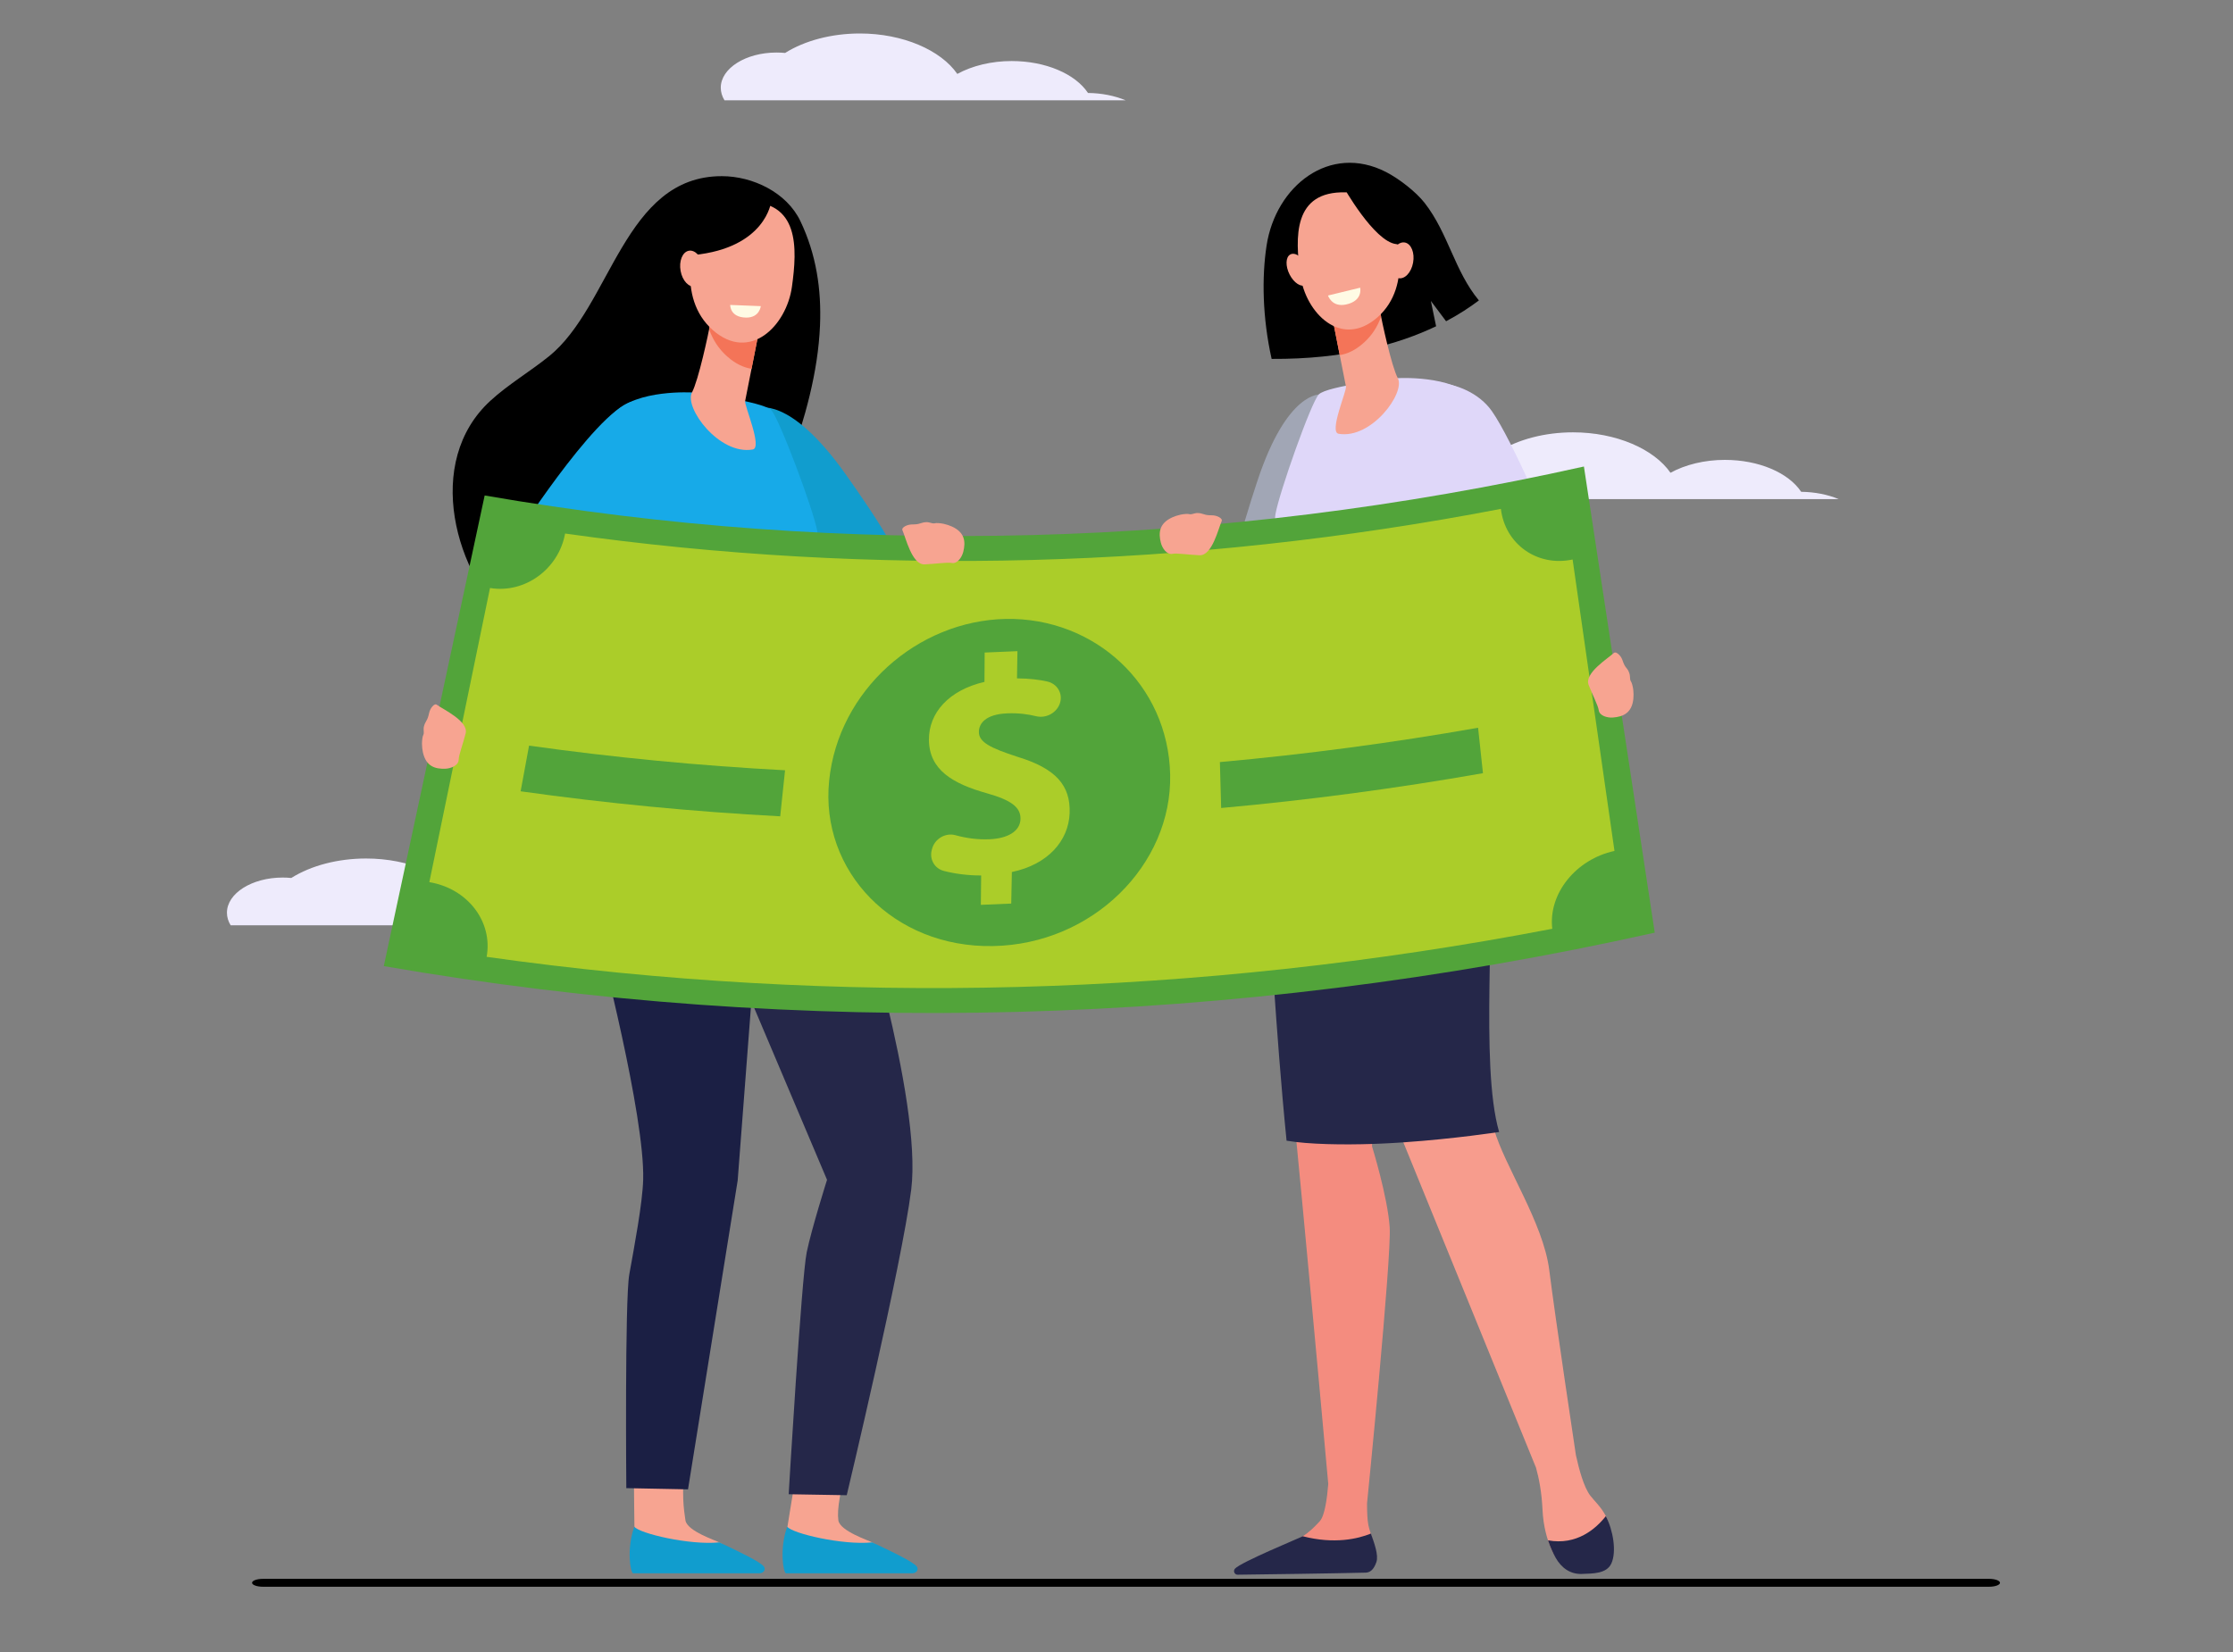 <?xml version="1.0" encoding="UTF-8"?> <!-- Generator: Adobe Illustrator 19.0.0, SVG Export Plug-In . SVG Version: 6.00 Build 0) --> <svg xmlns="http://www.w3.org/2000/svg" xmlns:xlink="http://www.w3.org/1999/xlink" version="1.1" x="0px" y="0px" viewBox="0 0 1000 740" style="enable-background:new 0 0 1000 740;" xml:space="preserve"><rect x="0" y="0" width="1000" height="740" fill="#808080" stroke="none"/> <g id="Ñëîé_2"> </g> <g id="Layer_1"> <g> <path style="fill:#EEEBFC;" d="M504.06,44.92c-4.87-2.03-10.66-3.21-16.82-3.28c-5.71-8.58-19.04-14.3-34.18-14.3 c-9.09,0-17.7,2.13-24.35,5.77C421.32,22.45,404.34,15,385.1,15c-12.64,0-24.63,3.15-33.51,8.72c-1.27-0.13-2.56-0.19-3.84-0.19 c-13.77,0-24.97,7.07-24.97,15.75c0,1.95,0.57,3.86,1.66,5.64H504.06z"></path> <path style="fill:#EEEBFC;" d="M823.44,223.58c-4.87-2.03-10.66-3.21-16.82-3.28c-5.71-8.58-19.04-14.3-34.18-14.3 c-9.09,0-17.7,2.13-24.35,5.77c-7.39-10.66-24.38-18.11-43.62-18.11c-12.64,0-24.63,3.15-33.51,8.72 c-1.27-0.13-2.56-0.19-3.84-0.19c-13.77,0-24.97,7.07-24.97,15.75c0,1.95,0.57,3.86,1.66,5.64H823.44z"></path> <path style="fill:#EEEBFC;" d="M282.92,414.48c-4.87-2.03-10.66-3.21-16.82-3.28c-5.71-8.58-19.04-14.3-34.18-14.3 c-9.09,0-17.7,2.13-24.35,5.77c-7.39-10.66-24.38-18.11-43.62-18.11c-12.64,0-24.63,3.15-33.51,8.72 c-1.27-0.13-2.56-0.19-3.84-0.19c-13.77,0-24.97,7.07-24.97,15.75c0,1.95,0.57,3.86,1.66,5.64H282.92z"></path> <path d="M117.78,710.77h772.97c2.71,0,4.9-0.79,4.9-1.77l0,0c0-0.97-2.19-1.77-4.9-1.77H117.78c-2.71,0-4.9,0.79-4.9,1.77l0,0 C112.88,709.98,115.07,710.77,117.78,710.77z"></path> </g> <g> <g> <path style="fill:#F7A491;" d="M375.44,681.02c-0.7-5,0.87-13.59,4.77-27.04c-7.72,0.02-14.22-3.41-22.11-3.29 c-2.16,12.65-5.5,33.41-5.5,33.41l-0.36,16.41l54.97,0.41c0,0-0.46,0.24-16.66-10.03C389.35,690.14,376.11,685.85,375.44,681.02z "></path> <path style="fill:#119DCE;" d="M351.97,704.74h56.75c2.1-0.19,2.61-1.91,1.88-2.97c-1.5-2.18-12.57-7.41-20.01-10.88 c-13.05,1.38-35.99-4.01-38.05-7.04C348.96,693.89,350.81,704.48,351.97,704.74z"></path> </g> <g> <path style="fill:#F7A491;" d="M306.96,681.02c-0.7-5-1.88-11.25-0.14-27.92c-7.72,0.02-15.08-1.44-22.97-1.32 c0,13.01,0.27,32.31,0.27,32.31l-0.36,16.41l54.97,0.41c0,0-0.46,0.24-16.66-10.03C320.87,690.14,307.63,685.85,306.96,681.02z"></path> <path style="fill:#119DCE;" d="M283.5,704.74h56.75c2.1-0.19,2.61-1.91,1.88-2.97c-1.5-2.18-12.57-7.41-20.01-10.88 c-13.05,1.38-35.99-4.01-38.05-7.04C280.49,693.89,282.33,704.48,283.5,704.74z"></path> </g> <path style="fill:#252749;" d="M360.27,322.97l-16.77,9.38l-34.08,52.26l60.95,143.88c0,0-6.86,21.64-9.1,32.45 c-2.34,11.31-8.08,108.39-8.08,108.39l26,0.44c0,0,24.7-103.35,28.88-136.89c5.08-40.73-25.85-137.74-25.85-137.74 c-5.77-19.79-18.2-60.51-18.2-60.51S360.98,324.71,360.27,322.97z"></path> <path style="fill:#1B1F44;" d="M301.9,303.34c0,0,1.73,12.29-5.2,26.32c-4.23,8.55-11.53,15.25-16.76,25.72 c-9.9,19.82-15.27,47.97-11.56,66.06c0,0,20.46,78.35,19.65,106.99c-0.3,10.56-3.91,29.58-6.22,42.45 c-2.04,11.37-1.33,95.72-1.33,95.72l27.63,0.54l22.24-138.35l9.4-122.98l20.51-82.83L301.9,303.34z"></path> <path style="fill:#F8A492;" d="M353.5,291.98c-0.75-3.87-12.15-75.79-12.15-75.79l32.76,12.84l7.18,55.63 c0.9,2.87,14.77,70.96,19.84,93c1.02,4.43,4.22,7.99,8.46,9.6c0.02,0.01,0.05,0.02,0.07,0.03c2.84,1.09,8.24,3.99,9.32,4.99 c1.25,1.17,3.75,3.67,5.24,5.19c1.48,1.52,3.29,3.25,3.98,4.15c0.42,0.55,1.75,1.33,2.73,1.85c1.46,0.78,1.2,2.96-0.41,3.36 c-1.51,0.38-3.51-0.63-4.75-1.26c-3.5-1.78-7.69-6.4-7.94-5.86c-0.25,0.54,3.85,10.3,4.25,11.45c0.4,1.15,5.1,12.52,5.28,15.02 c0.18,2.51-1.35,3.04-2.44,2.09c-0.94-0.82-8.6-16.04-8.6-16.04s-0.98-1.94-1.42-0.86c-0.44,1.08,6.48,14.92,7.13,17.17 c0.65,2.26,0.02,4.07-2.03,3.22c-2.49-1.03-8.97-16.26-8.97-16.26s-0.85-1.89-1.48-1.26c-0.64,0.63,5.45,12.31,5.48,13.63 c0.03,1.32-1.21,2.59-2.91,1.43c-2.01-1.37-7.67-15.01-7.67-15.01s-0.72-0.91-0.98-0.3c-0.26,0.62,4.22,10.94,3.82,12.42 c-0.34,1.24-1.46,0.95-1.46,0.95c-2.51-0.09-5.48-10.73-8.32-15.15C394.66,407.77,354.33,296.26,353.5,291.98z"></path> <path d="M367.23,145.69c0.66-16-1.68-31.79-8.81-46.68c-6.13-12.81-21.3-20.08-35.13-20.1c-43.93-0.06-49.51,58.23-77.48,80.72 c-8.54,6.87-18.09,12.47-26.18,19.87c-29.85,27.36-16.41,78,11.01,101.98c19.02,16.64,48.92,26.1,72.37,13.09 c12.24-6.79,21.53-18.08,28.15-30.45c9.39-17.56,15.45-37.81,22.13-56.52C360.39,187.68,366.35,166.95,367.23,145.69z"></path> <path style="fill:#119DCE;" d="M378.7,212.43c-25.36-35.74-39.5-29.53-39.5-29.53l37.09,80.14c7.42-4.71,16.44-12.88,23.83-17.66 C393.56,233.63,384.95,221.24,378.7,212.43z"></path> <path style="fill:#17AAE8;" d="M310.23,175.82c0,0-25.28-1.61-35.28,9.31c-10,10.93,22.19,97.35,24,111.26 c1.82,13.91-9.27,50.88-9.27,50.88s59.39,11.98,76.36,0.72c0,0,1.82-99.99,0-109.93c-1.82-9.93-16.97-50.33-20.61-54.3 C341.79,179.79,310.23,175.82,310.23,175.82z"></path> <path style="fill:#F7A491;" d="M318.64,141.96c0,0-0.13,0.75-0.37,2.02c-1.13,6.09-5.47,26.3-8.4,31.86 c-3.54,6.71,12.13,28.13,27.22,25.51c4.49-0.78-3.8-19.67-3.4-21.68c0.76-3.83,1.8-9.06,2.85-14.42c0.6-3.02,1.2-6.09,1.77-8.97 c1.61-8.19,2.93-14.88,2.93-14.88L318.64,141.96z"></path> <path style="fill:#F47458;" d="M318.28,143.98c0.23-1.27,0.37-2.02,0.37-2.02l22.61-0.56c0,0-1.32,6.7-2.93,14.88 c-0.56,2.87-1.17,5.91-1.76,8.92c-3.49-0.52-7.14-2.22-10.79-5.42c-3.99-3.5-6.6-7.7-8.18-12.19 C317.87,146.16,318.1,144.92,318.28,143.98z"></path> <path style="fill:#F7A491;" d="M333.86,90.46c0,0-10.66-1.23-17.34,7.42c-6.68,8.66-13.88,35.43,2.71,49.99 c16.59,14.56,32.99-1.92,35.42-19.39C357.09,111.01,358.03,89.83,333.86,90.46z"></path> <path d="M345.34,90.4c0,0-2.36,20.6-34.71,23.84c-10.2,1.02-11.52,14.71-11.52,14.71s3.64-31.18,13.72-37.19 C322.91,85.74,345.34,90.4,345.34,90.4z"></path> <path style="fill:#FFFBE4;" d="M327.01,136.59l13.7,0.54c0,0-0.52,5.19-6.55,5.13C326.8,142.18,327.01,136.59,327.01,136.59z"></path> <path style="fill:#17AAE8;" d="M256.44,269.41c0,0,35.79-36.48,42.85-50.47c7.06-13.99-0.04-36.36-13.68-39.16 c-13.64-2.8-53.25,58.6-53.25,58.6L256.44,269.41z"></path> <path d="M567.21,110c4.09-26.69,28.25-45.89,53.51-32.94c5.68,2.91,13.37,8.82,17.29,13.86c10.61,13.61,13.32,30.43,24.28,43.65 c-4.02,3.05-8.89,6.25-14.69,9.33l-6.82-9.1l2.35,11.35c-16.96,8.11-40.9,14.81-73.66,14.62 C565.35,142.23,565.03,124.24,567.21,110z"></path> <path style="fill:#F48C7F;" d="M509.14,396.12c3.03-0.48,10.39-5.75,12.99-6.23c2.01-0.37,6.37-1.03,8.23-1.31 c2.27-8.49,13.82-54.78,15.11-68.34c1.4-14.7,11.55-80.97,11.55-80.97l27.16,7.57c0,0-11.18,48.92-14.27,72.64 c-2.65,20.37-25.01,66.18-27.85,71.02c0,0.12,0,0.23-0.01,0.35c-0.43,7.19-3.9,4.79-3.9,4.79l-5.63,1.44c0,0-19.92,1.92-21.22,2.4 C510,399.95,506.11,396.59,509.14,396.12z"></path> <path style="fill:#A1A6B5;" d="M563.06,215.55c13.38-40.59,28.34-38.86,28.34-38.86l-11.57,85.34 c-8.26-2.26-19.02-7.29-27.28-9.62C555.29,239.57,559.76,225.54,563.06,215.55z"></path> <path style="fill:#F48C7F;" d="M559.34,701.75c3.85-2.84,6.97-4.72,19.28-10.69c0.8-0.39,3.73-2.25,4.78-2.9 c2.67-1.64,5.36-4.21,7.67-6.79c2.21-2.46,3.26-10.36,3.76-16.65c-1.27-14.05-21.63-239.42-25.92-263.82 c-4.43-25.18,2.32-63.6,2.32-63.6l15.72-5.93l29.84,103.43l-2.35,78.73c0,0,7.02,22.69,7.9,36.25 c0.89,13.56-10.14,123.64-10.14,123.64h0c0,3.94,0.15,7.5,0.59,9.72c0.81,4.12,4.56,11.98,2.49,15.85s-4.6,3.7-4.6,3.7 l-49.17,0.71C558.58,703.45,556.98,703.48,559.34,701.75z"></path> <path style="fill:#F79C8D;" d="M640.72,329.22c0,0,18.62,28.09,23.05,51.34c4.43,23.25-3.25,94.69,5.27,125.15 c4.62,16.49,22.11,41.96,24.77,63.27c2.66,21.31,11.92,82.81,11.92,82.81l0,0c1.4,6.46,3.59,14.44,6.44,18.16 c1.74,2.27,4.93,5.15,7.02,9.25c3.25,6.39,1.45,15.91-0.95,21.15c-1.23,2.69,0.09,2.68-2.72,3.55c-8.3,2.57-17.14-1.76-20.68-9.73 c-1.97-4.45-3.71-10.39-4.06-17.88c-0.37-7.93-1.61-14.24-2.93-18.9l0,0l-59.52-146l-43.09-126l-11.04-64.89L640.72,329.22z"></path> <path style="fill:#252749;" d="M693.24,689.98c12.88,2.35,21.45-5.2,25.91-10.85c3.27,6.4,4.87,15.96,2.46,21.22 c-2.12,4.63-8.32,4.5-13.2,4.68c-5.16,0.19-9.15-2.68-11.71-7.18C695.51,695.75,694.27,693.13,693.24,689.98z"></path> <path style="fill:#252749;" d="M583.4,688.15c14.18,3.65,24.66,1.17,30.53-1.2c1.51,4.3,3.52,9.68,2.45,12.79 c-1.3,3.8-3.16,4.66-4.79,4.71c-12.95,0.34-47.45,0.81-57.32,0.93c-1.38,0.02-2.14-1.6-1.25-2.66 C555.46,699.8,582.35,688.8,583.4,688.15z"></path> <path style="fill:#252749;" d="M628.64,511.69c-1.11,0.08-2.23,0.15-3.36,0.22c-0.06,0-0.12,0.01-0.17,0.01 c-1.1,0.07-2.21,0.13-3.33,0.19c-0.07,0-0.13,0.01-0.2,0.01c-1.11,0.06-2.23,0.11-3.35,0.16c-0.06,0-0.11,0-0.17,0.01 c-1.14,0.05-2.28,0.09-3.42,0.13c-12.71,0.42-28.41,0.26-38.48-1.46c-5.14-51.41-7.05-98.33-8.95-108.71 c-4.61-25.18,4.02-64.93,4.02-64.93l4.12-0.74l-2.6-14.72l69.15,8.72c0,0,19.36,28.09,23.97,51.34 c4.61,23.25-3.38,94.69,5.48,125.15C671.34,507.05,651.6,510.12,628.64,511.69z"></path> <path style="fill:#DFD7F9;" d="M625.64,169.4c0,0,24.65-1.57,34.41,9.08c9.75,10.65-21.64,94.94-23.41,108.5 c-1.77,13.56,9.04,49.62,9.04,49.62s-57.91,11.68-74.46,0.7c0,0-1.77-97.51,0-107.2c1.77-9.69,15.79-49.52,19.34-53.39 C594.1,172.83,625.64,169.4,625.64,169.4z"></path> <path style="fill:#F7A491;" d="M617.44,136.38c0,0,0.13,0.73,0.36,1.97c1.1,5.94,5.33,25.65,8.19,31.07 c3.46,6.55-11.83,27.43-26.54,24.88c-4.38-0.76,3.7-19.19,3.31-21.14c-0.74-3.74-1.75-8.83-2.78-14.06 c-0.58-2.95-1.17-5.94-1.72-8.75c-1.57-7.98-2.86-14.52-2.86-14.52L617.44,136.38z"></path> <path style="fill:#F47458;" d="M617.79,138.35c-0.23-1.24-0.36-1.97-0.36-1.97l-22.05-0.55c0,0,1.28,6.53,2.86,14.52 c0.55,2.79,1.14,5.77,1.72,8.7c3.4-0.5,6.96-2.16,10.53-5.29c3.89-3.41,6.44-7.51,7.97-11.89 C618.19,140.47,617.96,139.27,617.79,138.35z"></path> <path style="fill:#F7A491;" d="M602.6,86.16c0,0,10.39-1.2,16.91,7.24c6.51,8.44,13.53,34.56-2.65,48.75 c-16.18,14.2-32.17-1.87-34.54-18.91C579.95,106.2,579.02,85.54,602.6,86.16z"></path> <path style="fill:#F7A491;" d="M577.53,122.99c1.93,3.76,5.17,5.85,7.24,4.65c2.07-1.19,2.18-5.21,0.25-8.97 c-1.93-3.76-5.17-5.85-7.24-4.65C575.71,115.2,575.6,119.22,577.53,122.99z"></path> <path d="M601.43,83.36c0,0,13.88,24.83,23.81,25.98c9.93,1.15,11.24,14.34,11.24,14.34s-3.55-30.4-13.38-36.27 C613.27,81.56,601.43,83.36,601.43,83.36z"></path> <path style="fill:#F7A491;" d="M622.64,115.58c-0.81,4.41,0.82,8.45,3.63,9.03c2.81,0.58,5.75-2.53,6.55-6.94 c0.81-4.41-0.82-8.45-3.63-9.03C626.39,108.07,623.45,111.17,622.64,115.58z"></path> <path style="fill:#F7A491;" d="M314.97,119.27c0.81,4.41-0.82,8.45-3.63,9.03c-2.81,0.58-5.75-2.53-6.55-6.94 c-0.81-4.41,0.82-8.45,3.63-9.03C311.22,111.76,314.16,114.86,314.97,119.27z"></path> <path style="fill:#FFFBE4;" d="M609.12,128.87l-14.4,3.5c0,0,1.66,5.39,8.04,4.03C610.54,134.75,609.12,128.87,609.12,128.87z"></path> <path style="fill:#F7A491;" d="M533.83,283.83c0.56-0.44,0.49-0.76,0.49-0.76c-0.75-0.95-0.57-4.46,0.6-5.23 c1.17-0.77,7.17-1.26,7.72-1.6c0.55-0.34,1.5-1.09,2.37-1.17c0.87-0.08,7.1-2.71,8.33-2.82c1.23-0.12,5.27,1.84,7.72,2.33 c2.45,0.5,6.19,3.06,7.27,3.69c0.81,0.47,17.28-0.81,21.53-1.09c4.61-0.3,8.18-0.81,8.18-0.81s27.04-4.73,55.27-7.57l-5.67-23.15 l26.59-3.8c2.16,13.16,7.46,33.54,7.84,39.77c0.75,12.26-41.13,12.13-78.21,11.41h0c-4.08-0.08-7.92-0.17-11.43-0.27 c-4.77,0.05-12.76,0.77-16.44,1.08l0,0c-2.31,0.39-5.47,0.96-5.86,1.18c-0.62,0.35-4.84,1.26-5.2,1.29 c-0.36,0.03-1.81,0.9-2.43,1.25c-0.62,0.35-9.1,0.86-10.47,0.99c-1.37,0.13-4.43-0.6-4.43-0.6l-5.67,0.1 c-4.17,0.07-2.89-4.19-2.89-4.19c-1.97,0.02-2.96-0.7-3.29-1.82c-0.32-1.12,0.05-2.41-0.03-2.62c-0.07-0.21-0.69-0.32-0.69-0.32 c-1.25,0.06-2.15-1.38-2.29-2.3C532.6,285.86,533.27,284.26,533.83,283.83z"></path> <path style="fill:#DFD7F9;" d="M694.94,239.16c0,0-17.65-41.9-26.81-54.96c-11.45-16.34-41.2-16.7-38.3-2.49 c2.82,13.83,21.96,64.04,21.96,64.04L694.94,239.16z"></path> <g> <path style="fill:#52A43A;" d="M217.05,221.94c161.59,28.01,328.61,23.61,492.27-12.97c10.57,69.6,21.14,139.2,31.72,208.8 c-189.23,42.29-382.34,47.38-569.17,14.99C186.93,362.49,201.99,292.21,217.05,221.94z"></path> <path style="fill:#ABCD29;" d="M704.26,250.62c6.25,43.52,12.5,87.03,18.75,130.55c-17.23,3.71-29.72,19.11-27.86,34.87 c-158.91,30.53-320,34.77-477.22,12.57c2.88-15.88-8.64-30.65-25.66-33.46c9.06-43.92,18.11-87.84,27.17-131.76 c15.67,2.58,30.75-8.53,33.63-24.4c138.06,19.5,279.52,15.77,419.07-11.04C674.01,243.7,688.4,254.03,704.26,250.62z"></path> <g> <path style="fill:#52A43A;" d="M371.31,349.75c4.08-40.46,39.48-71.74,79.19-72.51c39.71-0.67,72.66,29.37,73.53,69.75 c0.88,40.3-34.68,76.01-79.35,76.79C400,424.61,367.22,390.14,371.31,349.75z"></path> <path style="fill:#ABCD29;" d="M439.25,405.32c0.05-4.39,0.09-8.77,0.14-13.16c-6.01,0.02-11.89-0.78-16.76-2.05 c-4.06-1.07-6.43-5.11-5.39-9.26c0.04-0.17,0.09-0.33,0.13-0.5c1.15-4.58,6.01-7.48,10.52-6.23c4.59,1.28,9.81,2.06,15.35,1.81 c8.06-0.36,13.65-3.58,13.77-9.13c0.11-5.26-4.38-8.46-14.97-11.44c-15.3-4.28-25.91-10.46-26.04-23.88 c-0.13-12.16,8.94-22.36,24.87-26.03c0.03-4.38,0.06-8.77,0.09-13.15c4.89-0.23,9.79-0.44,14.68-0.62 c-0.07,4.06-0.13,8.13-0.2,12.19c5.4,0.03,9.82,0.57,13.51,1.39c4.51,1.01,7.06,5.31,5.77,9.57l0,0 c-1.34,4.41-6.21,7.12-10.78,5.98c-3.43-0.86-7.69-1.48-12.88-1.27c-9.56,0.39-12.67,4.44-12.69,8.31 c-0.03,4.58,5.07,7.19,17.33,11.17c17.16,5.22,23.77,12.81,23.31,25.26c-0.47,12.35-9.74,22.98-25.87,26.33 c-0.09,4.71-0.19,9.42-0.28,14.13C448.31,404.92,443.78,405.11,439.25,405.32z"></path> <path style="fill:#52A43A;" d="M546.3,341.37c38.6-3.49,77.17-8.61,115.63-15.38c0.73,6.78,1.45,13.57,2.18,20.35 c-39,6.86-78.11,12.06-117.24,15.59C546.67,355.09,546.48,348.23,546.3,341.37z"></path> <path style="fill:#52A43A;" d="M236.93,334c38,5.33,76.25,9,114.64,11.04c-0.72,6.87-1.44,13.75-2.17,20.62 c-38.93-2.06-77.71-5.8-116.25-11.2C234.42,347.65,235.68,340.83,236.93,334z"></path> </g> </g> <g> <path style="fill:#F7A491;" d="M189.4,337.04c-0.28-1.23-0.41-2.55-0.43-3.91c0.01-1.47,0.23-3.33,0.64-4.02 c0.26-0.44,0.15-1.46,0.11-2.53c-0.01-0.34,0.02-0.69,0.09-1.03c0-0.01,0-0.02,0.01-0.02c0.22-0.97,0.64-1.89,1.16-2.74 c0.5-0.81,0.83-1.74,1.14-3.21c0.24-1.14,0.72-2.23,1.49-3.11c0.75-0.87,1.47-1.19,2.06-0.75c2.72,2.03,14.27,7.3,12.86,12.83 c-1.18,4.63-3.11,9.74-3.12,11.7c-0.02,2.68-3.54,4-5.95,4.09C194.92,344.51,190.82,343.36,189.4,337.04z"></path> </g> <g> <path style="fill:#F7A491;" d="M731.47,312.97c0.13-1.25,0.1-2.58-0.04-3.94c-0.18-1.46-0.63-3.28-1.12-3.92 c-0.31-0.41-0.32-1.43-0.42-2.5c-0.03-0.34-0.1-0.68-0.22-1.01c-0.01-0.03-0.02-0.07-0.04-0.11c-0.26-0.85-0.71-1.62-1.29-2.3 c-0.69-0.81-1.18-1.75-1.72-3.37c-0.3-0.89-0.77-1.71-1.41-2.39c-1.01-1.07-1.92-1.47-2.54-0.89 c-2.46,2.34-13.29,8.96-11.23,14.28c1.73,4.45,4.25,9.3,4.5,11.24c0.34,2.66,4,3.55,6.4,3.35 C726.88,321.05,730.82,319.41,731.47,312.97z"></path> </g> <g> <path style="fill:#F7A491;" d="M524.93,231.77c1.14-0.52,2.41-0.93,3.74-1.23c1.44-0.3,3.31-0.46,4.07-0.21 c0.48,0.16,1.46-0.16,2.5-0.41c0.33-0.08,0.68-0.13,1.02-0.12c0.01,0,0.02,0,0.02,0c1,0.02,1.98,0.23,2.92,0.57 c0.89,0.32,1.87,0.45,3.37,0.45c1.16,0,2.33,0.25,3.35,0.81c1,0.56,1.47,1.2,1.16,1.86c-1.42,3.09-4.2,15.47-9.9,15.23 c-4.77-0.2-10.17-1.03-12.09-0.64c-2.63,0.54-4.65-2.64-5.23-4.98C518.76,238.72,519.04,234.47,524.93,231.77z"></path> </g> <g> <path style="fill:#F7A491;" d="M426.31,235.86c-1.14-0.52-2.41-0.93-3.74-1.23c-1.44-0.3-3.31-0.46-4.07-0.21 c-0.48,0.16-1.46-0.16-2.5-0.41c-0.33-0.08-0.68-0.13-1.02-0.12c-0.01,0-0.02,0-0.02,0c-1,0.02-1.98,0.23-2.92,0.57 c-0.89,0.32-1.87,0.45-3.37,0.45c-1.16,0-2.33,0.25-3.35,0.81c-1,0.56-1.47,1.2-1.16,1.86c1.42,3.09,4.2,15.47,9.9,15.23 c4.77-0.2,10.17-1.03,12.09-0.64c2.63,0.54,4.65-2.64,5.23-4.97C432.48,242.81,432.2,238.55,426.31,235.86z"></path> </g> </g> </g> </svg> 